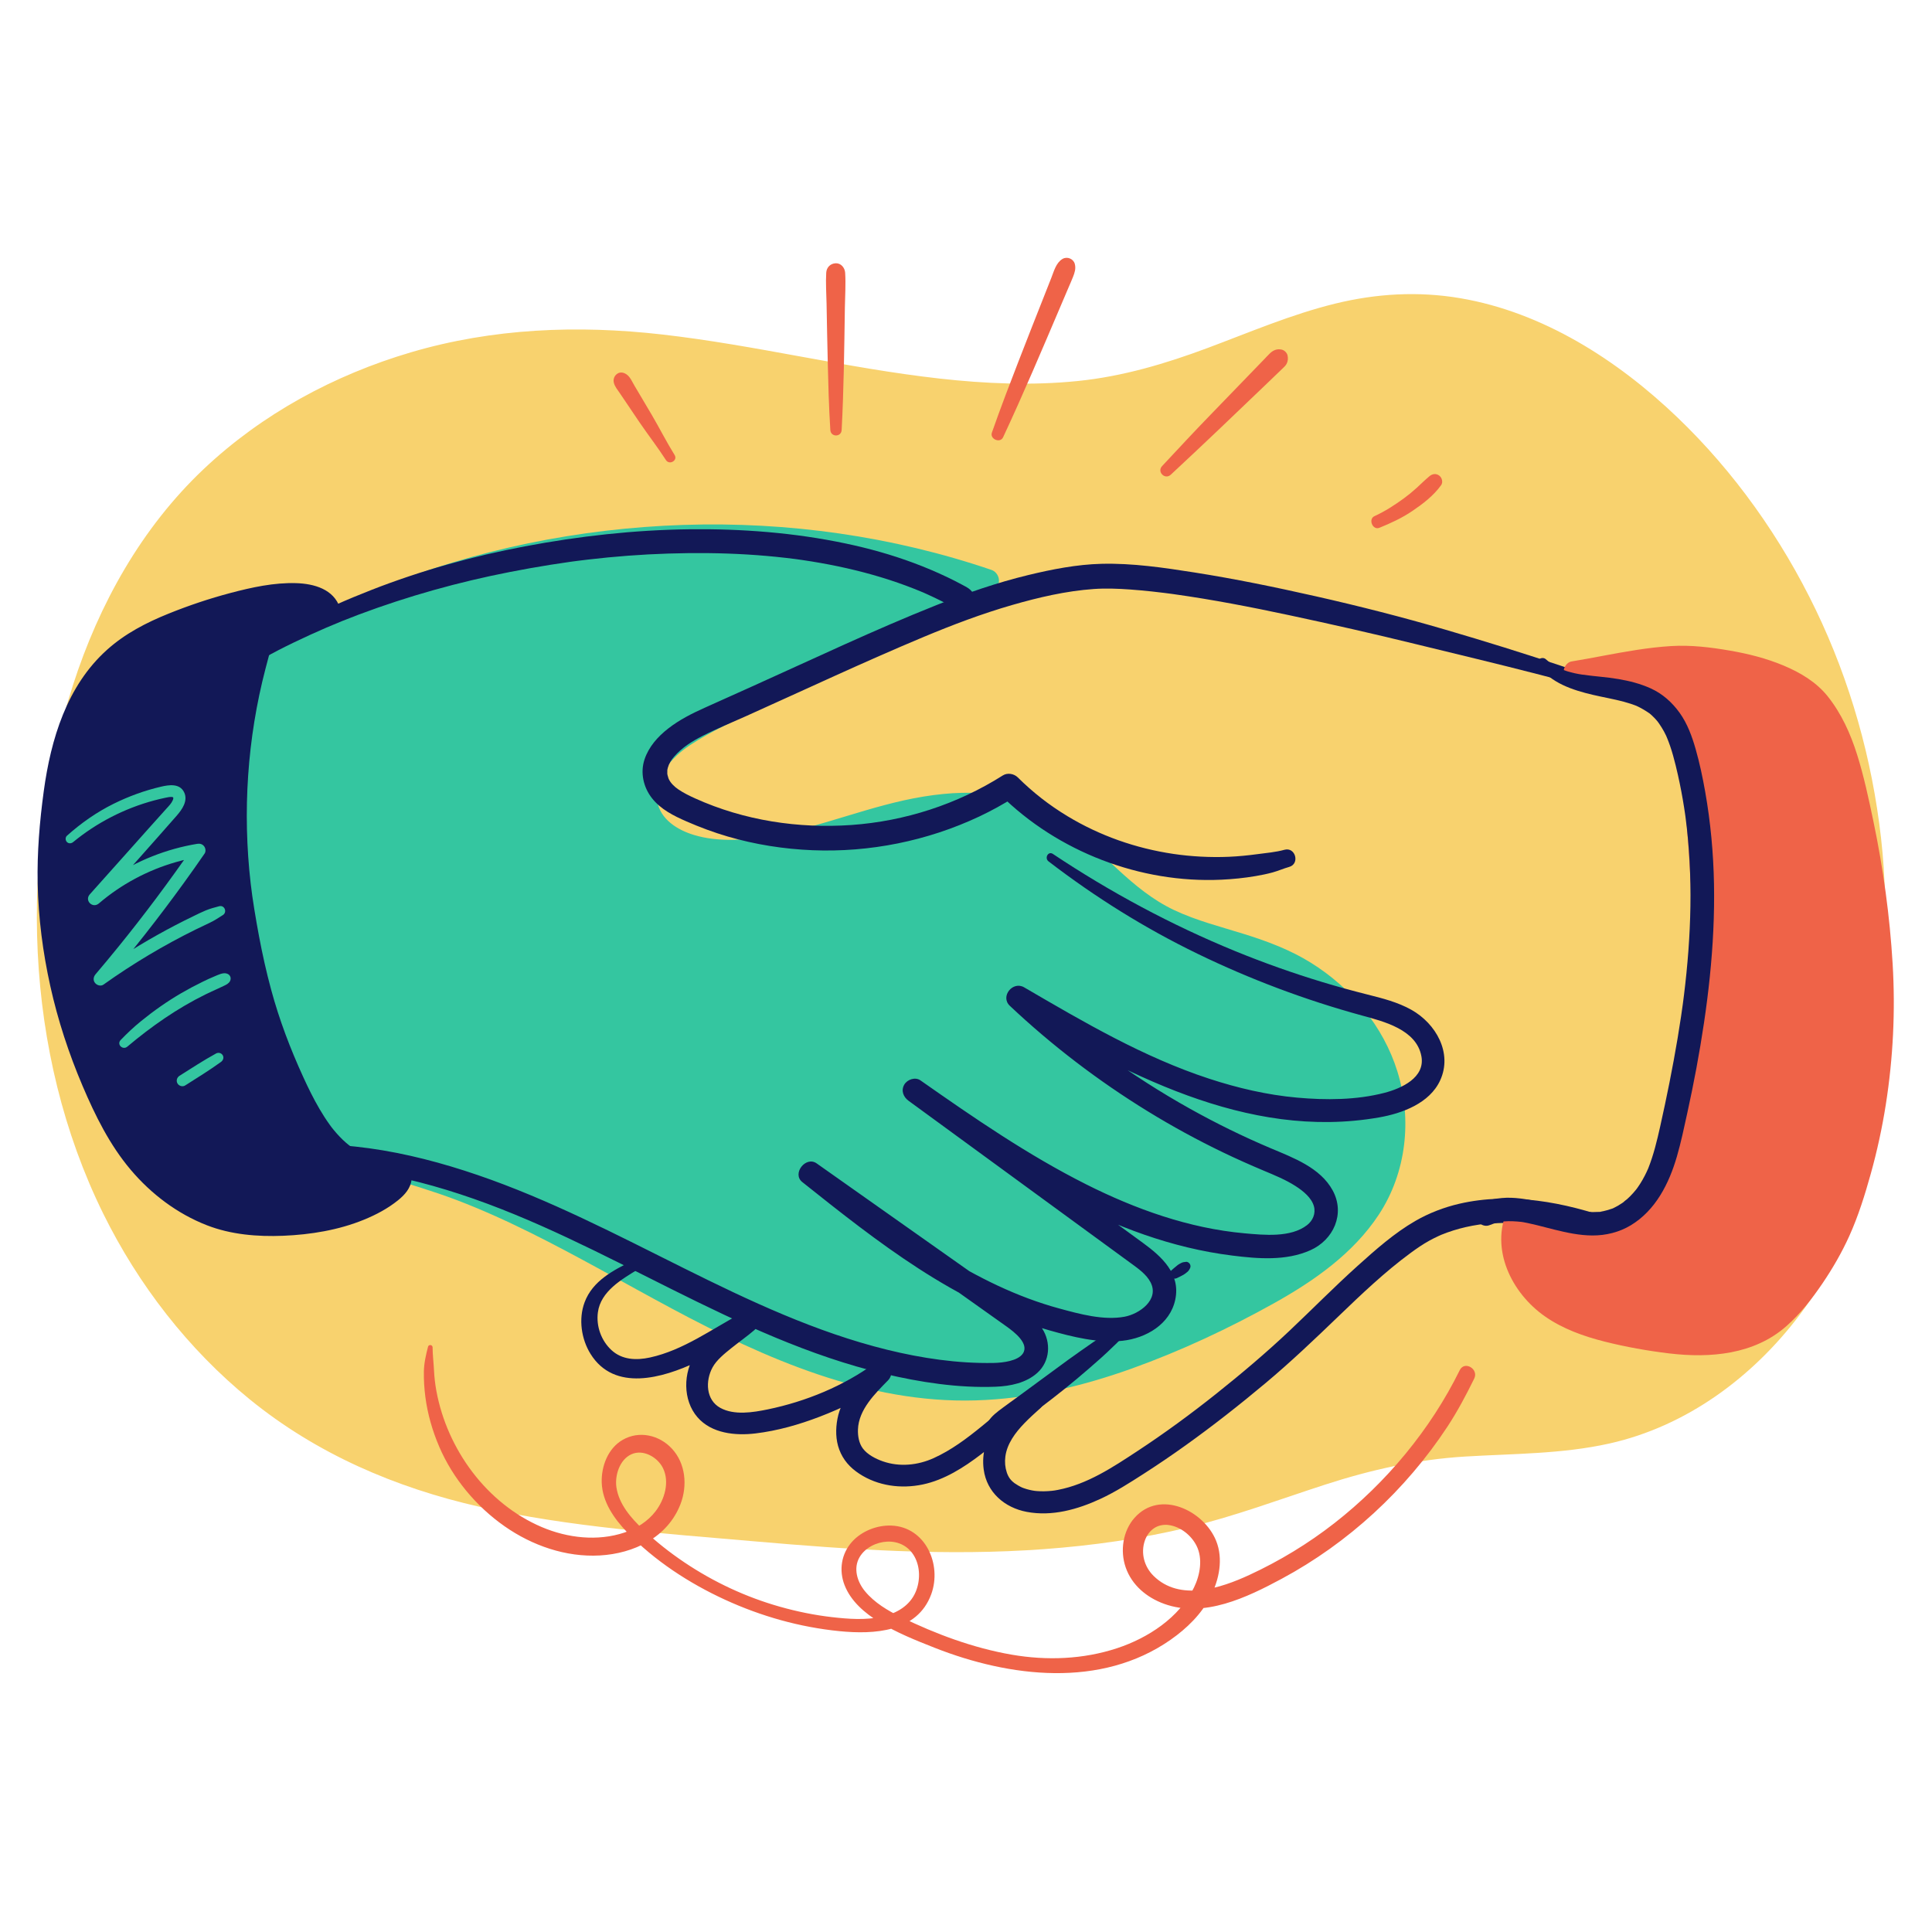 <?xml version="1.0" encoding="UTF-8"?> <svg xmlns="http://www.w3.org/2000/svg" width="405" height="405" viewBox="0 0 405 405" fill="none"><path d="M390.156 224.628C400.999 178.102 386.633 126.482 353.313 92.248C337.164 75.656 315.272 62.635 292.169 64.154C273.529 65.38 256.803 75.752 238.657 80.188C199.772 89.697 159.64 71.301 119.61 71.51C88.436 71.674 56.699 84.246 36.859 108.293C23.38 124.628 15.938 145.28 12.539 166.184C8.271 192.417 10.144 219.912 20.014 244.589C29.885 269.266 48.05 290.924 71.69 303.072C94.397 314.74 120.552 317.219 145.98 319.494C182.256 322.74 219.502 325.903 254.533 315.941C268.552 311.954 282.046 305.899 296.45 303.677C310.353 301.532 324.756 303.021 338.39 299.555C358.754 294.377 375.295 278.237 383.962 259.097C392.629 239.956 394.066 218.143 391.314 197.312" fill="#F8D26E"></path><path d="M391.145 224.901C394.964 208.71 396.187 192.229 394.318 175.683C392.446 159.107 387.882 142.881 380.642 127.846C373.425 112.856 363.607 98.957 351.573 87.443C339.043 75.454 323.463 65.468 306.131 62.515C297.332 61.015 288.553 61.524 279.897 63.645C270.693 65.9 261.958 69.658 253.104 72.962C244.294 76.251 235.336 78.911 225.948 79.869C216.293 80.854 206.546 80.434 196.917 79.353C177.419 77.163 158.323 72.342 138.825 70.12C121.111 68.1 103.301 68.797 86.126 73.859C70.061 78.596 54.916 86.784 42.71 98.317C29.664 110.643 20.763 126.628 15.299 143.613C3.82 179.285 4.956 220.59 21.655 254.439C28.997 269.321 39.453 282.836 52.337 293.33C66.395 304.78 82.961 311.889 100.571 315.874C119.427 320.141 138.889 321.423 158.103 323.102C178.284 324.866 198.637 326.23 218.881 324.739C229.027 323.992 239.154 322.57 249.053 320.195C258.819 317.853 268.209 314.321 277.748 311.228C287.384 308.104 297.001 305.948 307.129 305.332C317.231 304.718 327.449 304.819 337.377 302.599C353.552 298.98 367.394 288.704 377.274 275.62C388.25 261.082 393.6 243.141 394.843 225.123C395.484 215.817 394.956 206.55 393.756 197.313C393.584 195.995 392.755 194.885 391.313 194.87C390.124 194.858 388.7 196.005 388.87 197.313C393.253 231.06 385.347 269.983 354.773 289.438C347.828 293.858 340.201 296.746 332.079 298.085C322.422 299.675 312.568 299.336 302.842 300.193C283.108 301.93 265.335 310.861 246.218 315.263C227.117 319.66 207.366 320.428 187.837 319.81C168.49 319.198 149.103 317.514 129.862 315.435C111.501 313.45 92.794 310.343 75.968 302.38C61.343 295.461 48.691 284.941 38.734 272.226C16.267 243.538 9.396 205.463 14.515 169.917C17.035 152.416 22.236 135.072 31.607 119.972C40.427 105.759 53.02 94.461 67.803 86.707C82.194 79.159 98.361 74.97 114.574 74.186C133.365 73.276 151.96 76.946 170.358 80.257C188.851 83.586 207.784 86.837 226.619 84.777C235.787 83.774 244.541 81.386 253.176 78.201C261.646 75.077 269.962 71.476 278.676 69.06C287.21 66.694 296.061 65.746 304.85 67.165C313.104 68.497 320.989 71.493 328.274 75.557C342.943 83.742 355.254 95.927 364.971 109.535C383.744 135.829 393.515 168.569 392.067 200.85C391.71 208.81 390.923 216.57 389.166 224.356C388.877 225.641 390.84 226.19 391.145 224.901V224.901Z" fill="#F8D26E"></path><path d="M47.424 141.637C93.922 111.151 154.67 103.518 207.264 121.552L149.886 150.757C146.083 152.693 142.196 154.691 139.292 157.817C136.387 160.943 134.618 165.48 135.901 169.549C137.653 175.109 144.147 177.65 149.959 178.098C161.348 178.976 172.418 174.772 183.397 171.619C194.375 168.466 206.572 166.415 216.898 171.3C226.445 175.817 232.602 185.447 241.638 190.915C249.772 195.836 259.609 197.024 268.284 200.913C277.057 204.845 284.61 211.702 288.767 220.371C292.924 229.039 293.493 239.498 289.69 248.328C284.509 260.354 272.473 267.783 260.831 273.775C241.748 283.597 221.011 291.822 199.561 291.116C179.958 290.47 161.38 282.417 144.043 273.245C126.705 264.074 109.89 253.585 91.286 247.371C80.492 243.766 68.799 241.434 60.087 234.112C50.844 226.343 46.554 214.262 43.453 202.592C38.518 184.021 35.861 163.128 45.491 146.499" fill="#34C6A0"></path><path d="M47.84 142.348C66.218 131.144 86.499 122.87 107.528 118.251C128.48 113.649 150.25 112.681 171.527 115.417C183.475 116.953 195.296 119.735 206.691 123.635L206.175 119.687L173.531 136.274L157.319 144.513C152.353 147.036 147.106 149.312 142.446 152.385C138.245 155.155 134.458 159.112 133.528 164.239C132.643 169.116 134.547 173.594 138.505 176.51C142.044 179.119 146.564 180.137 150.883 180.37C156.597 180.677 162.337 179.751 167.873 178.397C178.48 175.803 188.758 171.414 199.758 170.706C204.843 170.379 210.011 170.831 214.764 172.774C219.051 174.527 222.687 177.518 226.061 180.624C229.59 183.873 232.945 187.308 236.754 190.24C240.81 193.361 245.342 195.51 250.167 197.171C255.072 198.861 260.13 200.09 264.974 201.96C269.292 203.627 273.399 205.977 276.936 208.972C284.33 215.233 289.351 224.083 289.822 233.872C290.06 238.819 289.212 243.826 287.058 248.307C285.091 252.398 282.273 255.933 278.964 259.019C271.892 265.614 263.015 270.087 254.399 274.298C244.512 279.13 234.266 283.331 223.561 285.975C213.048 288.572 202.127 289.505 191.371 287.983C180.556 286.453 170.088 282.891 160.145 278.445C139.786 269.341 121.218 256.682 100.552 248.211C95.651 246.203 90.646 244.539 85.582 242.997C80.905 241.572 76.167 240.199 71.683 238.228C67.277 236.291 63.118 233.819 59.693 230.406C56.321 227.047 53.752 223.015 51.684 218.746C49.605 214.454 48.084 209.91 46.766 205.335C45.372 200.499 44.167 195.6 43.23 190.654C41.386 180.918 40.643 170.776 42.614 161C43.548 156.365 45.07 151.747 47.427 147.632C48.863 145.125 44.992 142.865 43.558 145.37C38.369 154.428 36.362 164.456 36.578 174.843C36.795 185.29 38.939 195.669 41.75 205.7C44.409 215.185 48.007 224.738 54.62 232.217C61.518 240.018 71.273 243.737 80.974 246.737C85.913 248.264 90.866 249.719 95.703 251.555C100.953 253.548 106.068 255.875 111.099 258.364C121.179 263.353 130.912 269.001 140.825 274.306C160.441 284.803 181.75 294.22 204.465 293.562C215.676 293.236 226.729 290.664 237.254 286.883C247.535 283.189 257.558 278.499 267.095 273.176C275.478 268.498 283.675 262.764 289.029 254.629C294.826 245.82 296.045 234.629 292.934 224.614C289.969 215.065 283.222 207.062 274.791 201.812C270.509 199.145 265.793 197.363 260.998 195.859C255.994 194.291 250.836 193.011 246.081 190.757C237.191 186.543 231.301 178.46 223.518 172.715C219.436 169.701 214.764 167.605 209.751 166.751C204.394 165.839 198.998 166.112 193.653 166.974C182.463 168.779 171.992 173.496 160.814 175.349C155.851 176.172 150.454 176.508 145.572 175.062C142.068 174.025 138.351 171.767 137.754 167.842C137.018 162.994 140.778 158.794 144.498 156.303C149.122 153.206 154.37 150.94 159.318 148.418L192.375 131.565L208.356 123.417C210.119 122.519 209.485 120.03 207.84 119.469C187.128 112.41 165.136 109.325 143.278 110.037C121.507 110.745 99.6 115.153 79.411 123.38C67.959 128.047 57.143 133.832 47.009 140.926C46.154 141.524 46.921 142.908 47.84 142.348Z" fill="#34C6A0"></path><path d="M49.352 141.697C53.195 138.995 57.321 136.736 61.551 134.703C66.168 132.485 70.515 130.592 75.251 128.817C85.519 124.967 96.117 122.006 106.879 119.906C109.671 119.36 112.471 118.862 115.28 118.411C116.652 118.192 118.026 117.986 119.402 117.794L119.946 117.718C120.066 117.702 120.552 117.637 120.068 117.701C120.393 117.658 120.719 117.616 121.046 117.573C121.771 117.48 122.496 117.391 123.221 117.306C128.816 116.648 134.439 116.219 140.07 116.042C145.612 115.868 151.16 115.904 156.696 116.242C159.384 116.407 162.069 116.639 164.745 116.948C165.354 117.019 165.962 117.093 166.57 117.171L166.973 117.224C167.657 117.313 166.43 117.146 167.112 117.243C167.446 117.29 167.78 117.336 168.113 117.385C169.405 117.573 170.693 117.781 171.977 118.008C176.894 118.878 181.764 120.041 186.513 121.585C188.787 122.325 191.03 123.157 193.237 124.077C192.588 123.807 193.479 124.183 193.629 124.249C193.849 124.345 194.067 124.441 194.286 124.539C194.855 124.794 195.422 125.056 195.985 125.326C197.017 125.818 198.037 126.337 199.043 126.88C199.638 127.201 200.222 127.587 200.863 127.807C201.379 127.985 201.974 128.006 202.515 128.092C203.291 128.216 204.03 128.074 204.53 127.406C204.947 126.847 205.141 125.888 204.68 125.277C204.286 124.755 203.919 124.15 203.453 123.691C202.938 123.183 202.222 122.862 201.591 122.522C200.584 121.98 199.563 121.462 198.531 120.97C196.242 119.881 193.905 118.894 191.529 118.01C186.9 116.283 182.126 114.955 177.294 113.935C166.534 111.663 155.475 110.82 144.491 110.951C132.94 111.089 121.374 112.389 110.028 114.53C99.091 116.593 88.201 119.618 77.834 123.678C72.901 125.609 68.015 127.73 63.315 130.179C59.007 132.424 54.887 135.037 50.889 137.789C49.98 138.414 49.065 139.027 48.167 139.669C46.952 140.539 48.109 142.571 49.353 141.697L49.352 141.697Z" fill="#121857"></path><path d="M345.781 146.061C339.806 143.827 333.751 141.76 327.706 139.726C319.52 136.973 311.271 134.419 302.982 131.993C293.996 129.363 284.882 127.042 275.749 124.983C267.327 123.084 258.861 121.337 250.33 119.998C243.932 118.993 237.385 118.028 230.889 118.191C225.741 118.32 220.545 119.339 215.554 120.545C208.99 122.13 202.595 124.345 196.327 126.839C183.267 132.036 170.538 138.106 157.722 143.869L147.789 148.336C145.05 149.568 142.449 150.867 140.069 152.722C137.897 154.414 135.997 156.536 135.113 159.189C134.184 161.973 134.873 165.018 136.65 167.297C138.489 169.657 141.226 171.022 143.912 172.192C146.722 173.417 149.59 174.49 152.533 175.351C158.303 177.04 164.314 177.985 170.319 178.229C182.302 178.718 194.365 176.288 205.218 171.192C207.839 169.958 210.378 168.56 212.821 167.005L209.696 166.601C221.761 178.562 239.053 185.196 256.022 184.41C258.434 184.298 260.856 184.054 263.237 183.646C264.424 183.442 265.621 183.201 266.783 182.883C267.955 182.562 269.078 182.056 270.241 181.732C272.547 181.09 271.568 177.494 269.251 178.14C267.449 178.642 265.427 178.805 263.569 179.056C261.59 179.323 259.598 179.519 257.601 179.606C253.735 179.775 249.668 179.551 245.962 179.002C238.083 177.834 230.563 175.193 223.77 171.092C219.935 168.777 216.528 166.113 213.344 162.955C212.557 162.174 211.181 161.94 210.219 162.551C200.708 168.591 189.669 172.151 178.505 172.939C167.351 173.726 155.992 172.001 145.761 167.384C144.512 166.82 143.273 166.217 142.142 165.44C141.319 164.874 140.504 164.077 140.134 163.175C140.096 163.083 139.996 162.722 139.947 162.529C139.912 162.397 139.885 162.263 139.864 162.128C139.872 162.191 139.891 162.456 139.883 162.158C139.874 161.9 139.877 161.641 139.891 161.382C139.911 161.073 139.891 161.382 139.881 161.435C139.912 161.267 139.95 161.101 139.995 160.935C140.228 160.072 140.723 159.279 141.325 158.595C142.991 156.702 144.982 155.438 147.255 154.275C150.23 152.752 153.357 151.487 156.405 150.117C168.787 144.553 181.095 138.759 193.62 133.521C199.681 130.987 205.838 128.654 212.154 126.832C217.712 125.229 223.485 123.881 229.27 123.474C231.802 123.295 234.353 123.396 236.882 123.574C238.42 123.682 239.956 123.825 241.489 123.991C242.335 124.083 243.179 124.181 244.023 124.287C244.426 124.337 244.829 124.391 245.232 124.442C245.748 124.508 244.844 124.388 245.363 124.459L246.089 124.559C254.179 125.689 262.21 127.246 270.197 128.95C279.132 130.855 288.045 132.879 296.917 135.054C305.318 137.114 313.733 139.103 322.108 141.267C328.706 142.973 335.331 144.676 341.789 146.864C342.939 147.253 344.086 147.653 345.229 148.065C346.493 148.522 347.021 146.525 345.781 146.061L345.781 146.061Z" fill="#121857"></path><path d="M219.803 180.569C229.559 188.06 239.948 194.554 251.018 199.926C262.073 205.288 273.599 209.618 285.449 212.863C290.073 214.13 296.922 215.807 297.964 221.418C298.797 225.905 293.773 228.163 290.245 229.081C284.346 230.617 277.925 230.636 271.891 230.092C265.635 229.529 259.462 228.086 253.5 226.135C239.726 221.628 227.141 214.237 214.684 206.971C212.296 205.578 209.618 208.895 211.691 210.849C220.522 219.173 230.242 226.593 240.581 232.946C245.697 236.09 250.97 238.97 256.381 241.574C259.181 242.922 262.018 244.186 264.882 245.39C267.181 246.357 269.48 247.283 271.588 248.635C273.187 249.66 274.943 251.094 275.43 252.857C275.855 254.395 275.189 255.895 273.992 256.82C270.563 259.469 265.012 258.906 260.862 258.533C249.232 257.487 238.019 253.468 227.645 248.248C215.426 242.1 204.128 234.309 192.949 226.474C191.854 225.707 190.199 226.276 189.564 227.362C188.831 228.615 189.369 229.956 190.451 230.747L217.126 250.239L230.463 259.985C232.686 261.609 234.91 263.232 237.131 264.858C238.617 265.945 240.308 267.124 241.181 268.796C243.089 272.45 238.843 275.45 235.725 276.023C231.315 276.835 226.307 275.45 222.068 274.299C213.165 271.882 204.87 267.742 197.07 262.872C188.164 257.31 179.9 250.807 171.7 244.269L168.683 248.18C182.775 258.133 196.919 268.016 210.961 278.039C212.578 279.193 215.849 281.669 214.406 283.762C213.361 285.276 210.301 285.678 208.243 285.713C200.752 285.844 193.245 284.732 185.986 282.948C171.061 279.279 157.077 272.681 143.377 265.86C129.214 258.807 115.169 251.466 100.16 246.329C85.352 241.259 69.557 238.234 53.951 240.823C52.009 241.146 50.106 241.594 48.189 242.035C45.498 242.654 46.637 246.794 49.33 246.175C57.024 244.405 65.298 244.398 73.121 245.161C81.052 245.934 88.867 247.847 96.427 250.327C111.896 255.4 126.286 263.011 140.808 270.255C155.077 277.373 169.706 284.262 185.291 287.963C192.875 289.764 200.902 290.998 208.719 290.696C211.794 290.577 215.146 289.893 217.487 287.757C220.125 285.35 220.359 281.407 218.458 278.477C216.301 275.153 212.537 273.064 209.375 270.832L198.496 263.152L176.739 247.793L171.197 243.881C168.912 242.268 165.963 246.025 168.179 247.791C183.884 260.308 200.289 273.292 219.939 278.865C224.786 280.239 230.232 281.61 235.297 281.062C240.222 280.528 245.302 277.612 246.378 272.393C247.486 267.019 243.559 263.447 239.635 260.576C234.854 257.08 230.069 253.589 225.286 250.095L192.949 226.475L190.452 230.748C210.977 245.127 232.836 260.025 258.316 263.201C263.722 263.875 269.559 264.36 274.671 262.091C279.545 259.929 282.019 254.456 279.382 249.573C276.792 244.779 271.098 242.696 266.386 240.707C260.59 238.261 254.932 235.477 249.439 232.411C237.033 225.487 225.556 217.063 215.184 207.358L212.191 211.236C235.396 224.725 261.22 239.118 289.09 234.242C293.942 233.394 299.702 231.276 301.903 226.464C304.529 220.726 301.005 214.575 295.881 211.692C293.022 210.083 289.813 209.273 286.657 208.48C283.501 207.687 280.376 206.83 277.268 205.889C271.055 204.009 264.933 201.836 258.924 199.378C245.585 193.92 232.703 186.999 220.715 179.008C219.723 178.347 218.906 179.882 219.802 180.57L219.803 180.569Z" fill="#121857"></path><path d="M132.723 264.239C128.612 266.233 124.219 268.479 122.537 273.025C121.252 276.499 121.849 280.687 123.786 283.805C128.793 291.867 138.983 288.849 145.959 285.56C149.997 283.656 153.75 281.234 157.698 279.161L154.987 275.647C151.889 278.286 148.093 280.364 145.782 283.83C143.19 287.719 143.093 293.497 146.212 297.095C149.172 300.509 154.169 300.992 158.382 300.484C162.981 299.93 167.486 298.645 171.804 296.99C176.701 295.112 181.491 292.788 185.73 289.677L182.963 286.09C179.841 289.285 176.408 292.878 175.549 297.436C175.15 299.553 175.166 301.821 175.927 303.859C176.749 306.06 178.17 307.64 180.118 308.923C184.041 311.507 188.884 312.141 193.43 311.186C197.948 310.237 202.016 307.64 205.639 304.879C209.658 301.815 213.363 298.336 217.603 295.568L214.826 291.968C210.159 296.152 205.303 301.233 206.208 308.032C206.849 312.846 210.595 316.049 215.216 316.926C220.514 317.933 225.855 316.437 230.652 314.218C233.846 312.741 236.825 310.825 239.781 308.927C242.743 307.022 245.657 305.044 248.52 302.993C254.309 298.852 259.912 294.448 265.367 289.875C270.643 285.452 275.606 280.72 280.565 275.95C285.409 271.29 290.305 266.616 295.732 262.63C296.99 261.706 298.269 260.826 299.637 260.072C300.27 259.724 300.915 259.399 301.571 259.098C301.726 259.027 301.882 258.959 302.037 258.889C302.617 258.627 301.726 259.004 302.158 258.836C302.553 258.683 302.947 258.524 303.346 258.379C305.071 257.755 306.85 257.282 308.652 256.944C309.135 256.853 309.62 256.775 310.107 256.701C310.405 256.656 310.05 256.706 310.009 256.712C310.165 256.691 310.322 256.671 310.479 256.653C310.758 256.62 311.038 256.59 311.318 256.563C312.459 256.452 313.605 256.39 314.752 256.372C320.567 256.281 326.064 257.29 331.67 258.938C333.412 259.453 335.139 260.022 336.847 260.643C338.157 261.115 339.67 260.11 340.018 258.842C340.411 257.413 339.534 256.142 338.218 255.67C327.99 252.008 316.681 249.851 305.918 252.337C302.706 253.079 299.557 254.293 296.699 255.94C292.299 258.476 288.367 261.968 284.608 265.348C279.704 269.758 275.079 274.463 270.286 278.99C265.392 283.611 260.241 287.959 254.977 292.153C249.628 296.415 244.103 300.461 238.388 304.218C233.249 307.595 227.943 311.123 221.808 312.313C221.178 312.435 220.952 312.472 220.466 312.521C219.939 312.574 219.411 312.605 218.882 312.614C218.389 312.622 217.896 312.608 217.404 312.572C217.188 312.556 216.973 312.535 216.758 312.509C217.211 312.563 216.509 312.463 216.351 312.432C215.965 312.357 215.583 312.264 215.206 312.155C214.996 312.093 214.788 312.025 214.582 311.952C214.401 311.888 213.95 311.691 214.38 311.887C213.711 311.582 213.101 311.218 212.497 310.802C212.963 311.123 212.424 310.731 212.265 310.58C212.095 310.42 211.899 310.224 211.771 310.058C211.457 309.648 211.208 309.153 211.055 308.683C210.696 307.591 210.601 306.491 210.749 305.344C211.098 302.63 212.86 300.297 214.72 298.368C215.785 297.263 216.926 296.234 218.067 295.21C219.991 293.483 217.475 290.181 215.289 291.61C208.582 295.996 203.127 302.296 195.75 305.649C192.4 307.171 188.566 307.557 185.066 306.336C183.575 305.815 181.811 304.918 180.857 303.613C180.059 302.52 179.805 301.04 179.851 299.666C179.989 295.494 183.425 292.148 186.192 289.321C186.982 288.513 187.077 287.209 186.371 286.322C185.723 285.509 184.356 285.052 183.425 285.734C176.864 290.543 168.923 293.792 160.98 295.439C157.842 296.089 153.905 296.725 150.996 295.128C147.958 293.46 147.832 289.467 149.37 286.644C150.213 285.095 151.844 283.784 153.301 282.612C154.901 281.325 156.592 280.151 158.15 278.813C160.145 277.1 157.601 274.153 155.439 275.299C149.215 278.6 143.243 283.046 136.247 284.57C133.402 285.189 130.424 285.079 128.199 283.037C126.045 281.061 124.949 278.024 125.331 275.116C125.915 270.685 130.332 268.18 133.785 266.059C134.953 265.342 133.932 263.654 132.723 264.241V264.239ZM129.192 263.548C130.547 263.548 130.549 261.442 129.192 261.442C127.835 261.442 127.835 263.548 129.192 263.548Z" fill="#121857"></path><path d="M234.951 278.184C233.788 278.209 232.836 278.934 231.895 279.545C230.996 280.129 230.093 280.704 229.216 281.322C227.432 282.578 225.624 283.802 223.865 285.094C220.334 287.687 216.807 290.287 213.271 292.875C212.267 293.609 211.249 294.325 210.253 295.07C209.075 295.95 207.825 296.829 207.079 298.13C206.888 298.467 206.8 298.854 206.827 299.24C206.854 299.627 206.995 299.997 207.232 300.304C207.729 300.947 208.503 301.172 209.289 301.005C210.502 300.748 211.521 300.028 212.517 299.33C213.403 298.711 214.253 298.035 215.114 297.383C216.971 295.977 218.82 294.559 220.663 293.135C224.125 290.458 227.469 287.637 230.734 284.726C231.657 283.901 232.56 283.054 233.443 282.186C234.311 281.333 235.443 280.442 235.731 279.21C235.848 278.71 235.495 278.173 234.951 278.184ZM246.75 267.908C247.199 267.698 247.642 267.474 248.077 267.235C248.367 267.073 248.617 266.86 248.873 266.65C249.033 266.518 249.156 266.394 249.268 266.208C249.325 266.113 249.379 266.015 249.434 265.918C249.516 265.775 249.56 265.613 249.56 265.448C249.56 265.283 249.516 265.121 249.434 264.978C249.284 264.723 248.943 264.476 248.63 264.517L248.32 264.557C248.04 264.594 247.91 264.606 247.658 264.732C247.611 264.757 247.564 264.782 247.518 264.807L247.19 264.982C246.998 265.084 246.835 265.229 246.665 265.363C246.277 265.673 245.898 265.995 245.531 266.329C245.353 266.488 245.225 266.803 245.236 267.04C245.247 267.267 245.313 267.469 245.452 267.65C245.581 267.816 245.764 267.962 245.975 268.01C246.251 268.073 246.494 268.03 246.75 267.908ZM57.443 128.99C50.272 148.498 47.979 169.408 51.064 189.974C52.747 201.191 55.327 212.428 59.904 222.846C63.414 230.834 69.309 245.114 79.864 244.406C81.634 244.287 83.912 244.848 84.147 246.606C84.296 247.713 83.5 248.713 82.675 249.466C74.765 256.683 56.68 258.386 46.755 255.617C37.118 252.929 28.818 245.149 24.094 236.515C14.433 218.858 8.997 197.257 10.322 177.141C11.587 157.941 14.872 140.623 32.264 132.392C40.702 128.398 66.427 119.506 69.124 128.047C65.116 129.079 60.824 131.266 58.102 133.371" fill="#121857"></path><path d="M56.358 128.356C50.448 142.259 47.701 157.524 47.692 172.608C47.688 180.208 48.457 187.768 49.743 195.254C51.01 202.624 52.758 209.939 55.263 216.991C56.35 220.052 57.621 223.036 58.93 226.007C59.887 228.181 60.877 230.341 61.982 232.444C64.338 236.924 67.293 241.454 71.594 244.285C73.697 245.67 76.151 246.493 78.672 246.586C79.284 246.609 79.893 246.537 80.505 246.551C80.663 246.555 81.476 246.695 80.919 246.569C81.08 246.605 81.242 246.631 81.402 246.673C81.543 246.71 82.144 246.988 81.638 246.723C81.773 246.794 81.904 246.87 82.039 246.942C82.476 247.175 81.703 246.645 82.059 246.971C82.157 247.061 82.27 247.274 81.992 246.868C82.249 247.244 81.921 246.421 82.017 246.879L82.054 247.025C82.023 246.737 82.011 246.726 82.019 246.993L82.042 246.799C81.966 247.034 81.974 247.044 82.066 246.83C81.991 247.011 81.877 247.179 81.769 247.341C81.983 247.019 81.654 247.471 81.594 247.536C81.166 247.995 80.677 248.392 80.19 248.786C80.668 248.4 80.042 248.891 79.921 248.978C79.638 249.179 79.35 249.374 79.058 249.561C78.027 250.221 76.941 250.787 75.824 251.285C75.7 251.339 75.577 251.394 75.453 251.447C75.957 251.226 75.447 251.449 75.359 251.484C75.053 251.608 74.745 251.728 74.436 251.843C73.804 252.079 73.165 252.297 72.521 252.497C71.192 252.91 69.844 253.261 68.483 253.548C67.497 253.757 66.505 253.938 65.509 254.089C65.391 254.107 65.273 254.124 65.155 254.141C65.037 254.158 64.919 254.175 64.801 254.192C65.087 254.154 65.104 254.152 64.851 254.185C63.436 254.361 62.018 254.496 60.595 254.572C57.932 254.713 55.259 254.668 52.605 254.413C52.34 254.387 52.076 254.359 51.812 254.329C51.656 254.311 51.5 254.291 51.343 254.272C50.799 254.207 51.862 254.35 51.324 254.269C50.728 254.183 50.135 254.083 49.544 253.971C47.97 253.664 46.425 253.227 44.924 252.663C44.74 252.594 44.556 252.523 44.373 252.45C44.318 252.428 43.714 252.178 44.18 252.376C43.453 252.066 42.737 251.729 42.035 251.366C40.62 250.633 39.256 249.806 37.952 248.891C37.514 248.585 37.083 248.27 36.659 247.945C37.043 248.238 36.518 247.832 36.48 247.802C35.852 247.301 35.238 246.782 34.641 246.244C33.445 245.169 32.312 244.026 31.246 242.823C30.627 242.124 30.03 241.406 29.457 240.669C29.756 241.054 29.355 240.531 29.325 240.491C29.067 240.147 28.815 239.799 28.567 239.447C27.683 238.194 26.868 236.893 26.125 235.552C24.47 232.563 22.975 229.482 21.61 226.351C21.482 226.056 21.355 225.761 21.228 225.465C21.086 225.125 20.944 224.785 20.805 224.443C19.795 221.973 18.87 219.469 18.031 216.935C15.83 210.29 14.218 203.448 13.263 196.512C13.328 196.981 13.23 196.255 13.226 196.228C13.198 196.007 13.17 195.787 13.143 195.566C13.089 195.125 13.038 194.684 12.989 194.242C12.893 193.36 12.807 192.478 12.732 191.594C12.59 189.908 12.49 188.219 12.431 186.527C12.316 183.144 12.39 179.763 12.623 176.386C12.826 173.455 13.081 170.526 13.445 167.61L13.502 167.16C13.515 167.062 13.597 166.452 13.517 167.039C13.565 166.682 13.616 166.325 13.668 165.968C13.771 165.26 13.883 164.554 14.002 163.848C14.237 162.464 14.505 161.085 14.815 159.715C15.401 157.129 16.135 154.573 17.084 152.096C17.183 151.839 17.283 151.583 17.387 151.328C17.448 151.176 17.505 151.02 17.574 150.871C17.32 151.415 17.56 150.907 17.605 150.806C17.865 150.207 18.14 149.615 18.43 149.029C19.002 147.867 19.636 146.737 20.329 145.643C20.646 145.144 20.976 144.653 21.319 144.171C21.506 143.907 21.7 143.649 21.892 143.389C22.21 142.96 21.666 143.659 21.885 143.397C22.006 143.253 22.12 143.101 22.239 142.955C23.451 141.464 24.796 140.088 26.257 138.842C26.514 138.623 26.775 138.408 27.039 138.197C27.115 138.137 27.574 137.787 27.12 138.13C27.257 138.026 27.394 137.923 27.531 137.821C28.669 136.982 29.858 136.215 31.091 135.524C32.087 134.968 33.106 134.454 34.146 133.985C34.517 133.817 34.889 133.652 35.263 133.491C35.429 133.419 35.604 133.357 35.766 133.276C35.036 133.641 35.883 133.229 36.075 133.15C37.996 132.363 39.938 131.631 41.901 130.955C46.348 129.415 50.9 128.087 55.539 127.267C56.056 127.175 56.574 127.091 57.094 127.016C57.233 126.995 57.373 126.982 57.511 126.956C56.841 127.081 57.319 126.983 57.468 126.964C57.784 126.925 58.1 126.889 58.416 126.858C59.395 126.76 60.378 126.698 61.361 126.696C61.832 126.694 62.302 126.709 62.772 126.739C62.958 126.75 63.145 126.766 63.331 126.784C63.44 126.795 63.548 126.81 63.657 126.82C64.051 126.857 63.02 126.713 63.591 126.813C64.339 126.945 65.023 127.179 65.746 127.391C64.991 127.169 65.554 127.31 65.772 127.425C65.921 127.503 66.067 127.588 66.21 127.679C66.255 127.709 66.3 127.743 66.347 127.771C66.587 127.915 66.435 128.011 66.158 127.616C66.24 127.734 66.413 127.831 66.517 127.934C66.614 128.029 66.722 128.219 66.835 128.285C66.827 128.28 66.501 127.782 66.629 128.022C66.666 128.09 66.72 128.153 66.761 128.218C66.846 128.353 66.907 128.502 66.991 128.637C67.176 128.937 66.806 128.06 66.893 128.404C66.913 128.482 66.95 128.561 66.975 128.639L68.531 125.899C66.322 126.479 64.184 127.375 62.149 128.407C61.24 128.868 60.344 129.359 59.501 129.932C59.105 130.202 58.715 130.481 58.333 130.769C58.042 130.987 57.755 131.209 57.471 131.435C57.372 131.513 57.274 131.592 57.177 131.672C57.336 131.584 57.324 131.603 57.141 131.729C56.326 132.353 55.893 133.367 56.458 134.333C56.927 135.135 58.241 135.645 59.062 135.016C60.56 133.868 62.409 133.011 64.109 132.205C65.134 131.719 65.608 131.518 66.729 131.116C67.711 130.765 68.707 130.458 69.715 130.196C70.841 129.901 71.642 128.592 71.271 127.455C69.983 123.499 65.828 122.359 62.079 122.243C57.467 122.099 52.774 123.126 48.34 124.297C43.918 125.464 39.564 126.928 35.323 128.641C30.641 130.532 26.233 132.811 22.443 136.209C14.017 143.763 10.655 154.974 9.174 165.843C8.302 172.246 7.761 178.746 7.895 185.21C8.046 192.436 8.98 199.66 10.545 206.713C12.134 213.876 14.425 220.855 17.296 227.604C19.955 233.858 23.001 240.023 27.416 245.239C31.708 250.308 37.161 254.429 43.364 256.846C48.412 258.814 53.987 259.271 59.362 259.052C65.108 258.818 71.001 257.859 76.342 255.663C78.888 254.617 81.275 253.348 83.427 251.62C84.836 250.488 86.121 249.062 86.283 247.182C86.442 245.349 85.305 243.692 83.665 242.945C82.178 242.267 80.71 242.274 79.113 242.27C78.82 242.269 78.527 242.256 78.235 242.232C78.186 242.228 77.832 242.16 77.804 242.187C77.873 242.118 78.272 242.265 77.954 242.203C77.35 242.086 76.759 241.953 76.176 241.752C76.043 241.707 75.912 241.658 75.78 241.608C75.298 241.422 75.788 241.589 75.78 241.612C75.781 241.608 75.081 241.277 75.019 241.244C74.514 240.978 74.026 240.68 73.558 240.354C73.439 240.271 73.324 240.184 73.206 240.101C72.79 239.808 73.583 240.41 73.186 240.089C72.956 239.905 72.73 239.717 72.507 239.525C72.056 239.129 71.622 238.714 71.207 238.28C70.782 237.835 70.374 237.374 69.983 236.899C69.817 236.698 69.656 236.494 69.494 236.29C69.85 236.741 69.516 236.315 69.453 236.232C69.327 236.062 69.202 235.892 69.079 235.721C68.331 234.679 67.641 233.597 66.992 232.49C65.722 230.323 64.613 228.066 63.571 225.783C60.852 219.828 58.576 213.888 56.823 207.404C55.825 203.713 54.995 199.978 54.29 196.22C53.938 194.345 53.611 192.465 53.306 190.582C52.991 188.63 52.765 187.062 52.552 185.223C50.816 170.176 51.843 154.76 55.663 140.146C56.61 136.521 57.544 132.904 58.652 129.324C59.063 127.996 56.922 127.03 56.358 128.357L56.358 128.356Z" fill="#121857"></path><path d="M338.371 142.477C343.727 142.966 348.264 146.972 350.777 151.727C353.29 156.482 354.11 161.928 354.74 167.269C356.305 180.541 356.938 193.907 356.634 207.267C356.338 220.261 355.08 233.528 349.709 245.363C347.077 251.163 342.976 256.916 336.852 258.668C330.525 260.478 323.91 257.565 317.975 254.722C315.124 261.039 318.43 268.791 323.856 273.101C329.283 277.412 336.315 279.04 343.126 280.321C352.272 282.041 362.401 283.183 370.297 278.257C376.741 274.238 384.139 262.381 386.779 255.26C397.796 225.535 396.534 195.815 389.166 164.983C387.644 158.617 385.726 152.121 381.571 147.064C376.236 140.573 365.01 138.474 356.649 137.643C348.288 136.812 338.282 139.427 329.99 140.783C335.414 142.052 342.438 142.067 347.861 143.335" fill="#EF6348"></path><path d="M338.124 143.375C341.995 144.007 345.339 146.486 347.604 149.626C350.303 153.368 351.602 157.687 352.355 162.199C353.198 167.254 353.578 172.412 353.946 177.519C354.33 182.865 354.575 188.221 354.679 193.58C354.878 203.628 354.773 214.072 353.382 223.887C352.695 228.729 351.672 233.533 350.14 238.181C348.756 242.382 347.123 246.34 344.541 250.026C344.395 250.234 344.244 250.438 344.095 250.644C344.064 250.687 343.842 250.981 344.049 250.711C343.983 250.797 343.916 250.882 343.848 250.966C343.511 251.387 343.161 251.796 342.797 252.194C342.125 252.924 341.401 253.607 340.633 254.236C340.293 254.513 340.511 254.33 340.587 254.274C340.503 254.337 340.418 254.399 340.333 254.461C340.134 254.604 339.932 254.743 339.728 254.878C339.289 255.165 338.837 255.43 338.371 255.672C338.153 255.785 337.932 255.89 337.71 255.995C337.695 256.002 337.376 256.14 337.591 256.05C337.829 255.95 337.421 256.114 337.369 256.134C336.842 256.333 336.303 256.5 335.756 256.635C333.761 257.124 331.383 257.039 329.38 256.623C326.995 256.129 324.529 255.223 322.464 254.312C321.341 253.816 320.231 253.29 319.124 252.759C318.114 252.274 316.541 252.381 316.013 253.575C312.338 261.881 316.841 271.022 323.844 275.938C327.579 278.562 332 280.137 336.397 281.243C340.839 282.359 345.395 283.175 349.942 283.716C358.542 284.737 367.734 283.951 374.486 277.988C377.412 275.405 379.869 272.237 382.052 269.017C384.189 265.866 386.109 262.54 387.677 259.067C389.564 254.886 390.941 250.452 392.17 246.04C393.499 241.269 394.55 236.425 395.319 231.533C396.854 221.773 397.34 211.905 396.749 202.043C396.149 192.019 394.78 182.058 392.729 172.229C391.748 167.528 390.744 162.788 389.303 158.203C387.923 153.813 386.031 149.605 383.152 145.988C380.748 142.967 377.366 140.971 373.849 139.502C370.278 138.009 366.507 137.056 362.701 136.397C358.609 135.689 354.466 135.179 350.308 135.433C345.482 135.729 340.706 136.603 335.96 137.488C333.779 137.895 331.598 138.309 329.407 138.664C328.502 138.811 327.753 139.9 327.793 140.784C327.835 141.726 328.44 142.679 329.407 142.904C335.328 144.281 341.499 143.56 347.424 144.924C348.29 145.123 349.208 144.657 349.45 143.773C349.679 142.942 349.17 141.948 348.3 141.748C346.875 141.42 345.454 141.124 344.008 140.9C342.403 140.651 340.771 140.528 339.172 140.249C338.592 140.148 337.884 140.003 337.255 139.892C336.857 139.822 336.46 139.75 336.062 139.676C335.905 139.647 335.747 139.614 335.589 139.588C335.011 139.522 334.837 139.497 335.069 139.515C335.153 139.523 335.128 139.518 334.994 139.501C333.512 139.274 332.038 138.995 330.576 138.664V142.904C339.304 141.444 347.788 138.958 356.65 139.728C357.5 139.802 358.35 139.89 359.197 139.988C359.621 140.037 360.044 140.09 360.468 140.145C360.853 140.194 360.331 140.123 360.719 140.18C360.986 140.218 361.254 140.256 361.521 140.297C363.365 140.576 365.201 140.921 367.013 141.364C370.645 142.25 373.743 143.322 376.828 145.375C377.146 145.587 377.459 145.808 377.765 146.037C377.549 145.876 377.978 146.208 378.045 146.263C378.214 146.402 378.381 146.545 378.544 146.691C379.174 147.251 379.758 147.861 380.292 148.513C381.56 150.066 382.636 151.919 383.523 153.757C385.353 157.55 386.453 161.762 387.437 165.889C389.666 175.233 391.328 184.734 392.191 194.304C393.035 203.656 392.973 213.166 392.054 222.511C391.152 231.689 389.164 241.057 386.2 250.001C385.813 251.168 385.409 252.33 384.989 253.487C384.812 253.973 384.635 254.459 384.449 254.942C384.382 255.117 384.312 255.292 384.242 255.467C384.162 255.665 383.999 256.036 384.185 255.611C383.509 257.159 382.769 258.679 381.968 260.165C380.607 262.68 379.097 265.111 377.446 267.445C377.056 268 376.658 268.548 376.251 269.09C376.188 269.173 375.704 269.798 375.974 269.455C374.853 270.88 373.675 272.261 372.389 273.54C371.809 274.12 371.203 274.673 370.573 275.198C370.441 275.308 370.304 275.413 370.172 275.523C369.921 275.733 370.51 275.284 370.244 275.466C370.176 275.512 370.111 275.565 370.044 275.614C369.743 275.833 369.434 276.042 369.119 276.24C368.69 276.508 368.252 276.76 367.806 276.995C367.465 277.174 367.12 277.344 366.771 277.505C366.735 277.521 366.338 277.701 366.524 277.62C366.732 277.528 366.387 277.677 366.38 277.679C366.025 277.822 365.668 277.956 365.307 278.08C364.802 278.254 364.292 278.411 363.776 278.551C362.777 278.821 361.763 279.032 360.74 279.186C360.626 279.203 360.511 279.22 360.397 279.236C360.445 279.229 360.718 279.195 360.441 279.227C360.172 279.257 359.903 279.288 359.633 279.314C359.09 279.365 358.547 279.403 358.003 279.428C355.871 279.529 353.733 279.446 351.609 279.253C350.854 279.184 350.1 279.102 349.348 279.007L348.992 278.962C349.317 279.004 348.9 278.949 348.777 278.932C347.715 278.781 346.656 278.613 345.599 278.429C341.359 277.692 337.089 276.863 333.02 275.434C332.57 275.276 332.123 275.11 331.679 274.936C331.032 274.681 331.109 274.713 330.48 274.425C329.511 273.982 328.567 273.487 327.652 272.941C325.867 271.869 324.687 270.969 323.264 269.404C322.955 269.066 322.659 268.717 322.376 268.357C322.627 268.676 322.23 268.151 322.164 268.059C322.021 267.858 321.882 267.654 321.747 267.448C321.168 266.567 320.666 265.64 320.244 264.675C320.406 265.045 320.262 264.714 320.235 264.642C320.161 264.448 320.086 264.254 320.016 264.058C319.855 263.603 319.715 263.141 319.595 262.673C319.459 262.144 319.352 261.608 319.273 261.068C319.338 261.517 319.288 261.16 319.28 261.069C319.262 260.833 319.239 260.598 319.227 260.361C319.205 259.924 319.205 259.486 319.225 259.049C319.237 258.814 319.268 258.58 319.28 258.346C319.293 258.079 319.266 258.416 319.261 258.452C319.275 258.352 319.292 258.252 319.309 258.153C319.418 257.519 319.578 256.894 319.788 256.286C319.82 256.196 320.116 255.469 319.94 255.871L316.829 256.687C321.7 259.009 326.83 261.35 332.323 261.477C337.271 261.592 341.825 259.522 345.29 256.05C348.592 252.742 350.793 248.574 352.569 244.299C354.542 239.549 355.867 234.541 356.764 229.482C358.631 218.965 358.83 208.187 358.653 197.533C358.467 186.351 357.661 175.129 356.026 164.062C355.304 159.174 354.172 154.177 351.546 149.924C349.285 146.261 345.753 143.148 341.538 142.015C340.507 141.738 339.439 141.588 338.373 141.548C337.346 141.51 337.075 143.206 338.125 143.377L338.124 143.375Z" fill="#EF6348"></path><path d="M322.441 139.441C325.066 143.165 329.662 144.664 333.912 145.658C336.063 146.161 338.248 146.53 340.382 147.099C340.881 147.232 341.377 147.378 341.867 147.54C342.134 147.628 342.4 147.721 342.663 147.82C342.782 147.865 342.901 147.913 343.02 147.958C343.483 148.132 342.621 147.774 343.035 147.962C344.037 148.418 344.935 148.966 345.843 149.582C346.119 149.769 345.404 149.204 345.787 149.545C345.916 149.659 346.051 149.767 346.18 149.883C346.405 150.086 346.622 150.298 346.832 150.517C347.145 150.846 347.234 150.966 347.432 151.194C347.717 151.521 347.442 151.191 347.393 151.132C347.546 151.316 347.68 151.52 347.815 151.717C348.519 152.746 349.196 153.915 349.627 155.089C349.438 154.572 349.549 154.902 349.592 155.014C349.659 155.187 349.729 155.359 349.795 155.532C349.904 155.822 350.009 156.113 350.11 156.406C350.33 157.052 350.533 157.704 350.718 158.361C351.108 159.737 351.441 161.13 351.754 162.525C352.253 164.757 352.679 167.005 353.032 169.265C353.095 169.665 353.155 170.065 353.214 170.466C353.24 170.648 353.266 170.83 353.292 171.013C353.316 171.182 353.382 171.679 353.323 171.232C353.736 174.369 354.025 177.522 354.189 180.682C354.516 186.882 354.391 193.1 353.934 199.289C353.698 202.44 353.384 205.585 352.992 208.72C352.923 209.275 352.851 209.829 352.778 210.383C352.681 211.121 352.85 209.869 352.747 210.607C352.634 211.419 352.521 212.231 352.401 213.042C352.171 214.591 351.927 216.139 351.668 217.683C350.628 223.886 349.381 230.055 348.008 236.192C347.351 239.13 346.648 242.063 345.535 244.868C345.362 245.303 345.499 244.956 345.537 244.87C345.314 245.388 345.074 245.9 344.817 246.402C344.505 247.016 344.163 247.614 343.792 248.194C343.63 248.445 343.463 248.693 343.291 248.937C343.204 249.059 343.112 249.178 343.027 249.3C342.814 249.607 343.4 248.847 343.027 249.303C342.611 249.811 342.183 250.307 341.718 250.772C341.508 250.983 341.293 251.187 341.071 251.385C341.017 251.434 340.385 251.887 340.393 251.958L340.609 251.793C340.422 251.936 340.23 252.074 340.035 252.206C339.744 252.405 339.445 252.593 339.139 252.768C338.884 252.914 338.624 253.051 338.36 253.18C338.206 253.255 338.043 253.347 337.879 253.4C338.419 253.225 338.094 253.312 337.974 253.353C337.365 253.56 336.765 253.757 336.133 253.889C335.966 253.923 335.798 253.95 335.63 253.982C335.178 254.07 335.739 253.986 335.777 253.969C335.534 254.076 335.112 254.039 334.847 254.055C334.223 254.093 333.597 254.092 332.973 254.06C332.543 254.038 332.113 254.002 331.685 253.952C331.503 253.932 331.006 253.978 331.649 253.952C331.054 253.977 330.327 253.738 329.747 253.62C327.298 253.123 324.9 252.413 322.456 251.894C319.98 251.368 317.388 250.908 314.849 251.138C313.502 251.26 312.178 251.501 310.912 251.983C309.689 252.449 308.713 253.696 309.158 255.072C309.537 256.242 310.944 257.355 312.247 256.826C312.825 256.589 313.419 256.397 314.027 256.251C314.298 256.187 314.572 256.141 314.846 256.087C315.401 255.978 314.398 256.131 314.766 256.094C314.96 256.074 315.154 256.051 315.348 256.036C316.534 255.944 317.711 256.019 318.892 256.14C319.489 256.201 318.336 256.05 318.932 256.144C319.075 256.167 319.218 256.187 319.361 256.212C319.676 256.267 319.99 256.331 320.303 256.396C320.937 256.528 321.568 256.676 322.197 256.832C323.413 257.132 324.622 257.459 325.837 257.759C328.444 258.404 331.129 258.982 333.827 258.989C336.634 258.998 339.424 258.316 341.839 256.864C347.049 253.731 349.877 248.109 351.518 242.456C352.384 239.471 353.024 236.416 353.688 233.381C354.371 230.252 355.019 227.116 355.603 223.968C357.962 211.239 359.543 198.286 359.301 185.321C359.18 178.844 358.586 172.372 357.458 165.991C356.927 162.988 356.297 159.986 355.46 157.052C354.702 154.393 353.721 151.684 352.095 149.423C350.52 147.232 348.513 145.428 346.041 144.308C343.868 143.323 341.595 142.745 339.249 142.348C338.015 142.139 336.78 141.992 335.535 141.865C334.962 141.807 334.39 141.748 333.817 141.682C333.456 141.641 333.096 141.597 332.736 141.55C333.362 141.633 331.962 141.441 332.124 141.459C332.023 141.448 331.921 141.444 331.82 141.433C331.76 141.427 331.254 141.361 331.682 141.419C331.427 141.383 331.174 141.342 330.921 141.295C330.374 141.197 329.832 141.077 329.295 140.936C328.771 140.798 328.254 140.635 327.746 140.448C327.314 140.287 327.007 140.154 326.48 139.875C325.612 139.416 324.782 138.854 324.052 138.197C323.234 137.461 321.734 138.437 322.44 139.44L322.441 139.441Z" fill="#121857"></path><path d="M141.413 95.375C139.713 92.641 138.266 89.766 136.64 86.989C135.828 85.601 135.001 84.222 134.182 82.838L133.004 80.849C132.573 80.121 132.141 79.105 131.47 78.577C130.899 78.127 130.114 77.882 129.442 78.315C128.796 78.731 128.502 79.453 128.673 80.205C128.862 81.041 129.514 81.797 129.986 82.497L131.339 84.5C132.24 85.836 133.135 87.176 134.043 88.507C135.863 91.174 137.847 93.722 139.595 96.438C140.325 97.572 142.133 96.532 141.413 95.375ZM176.434 90.137C176.885 81.582 176.98 73.018 177.109 64.453C177.145 62.04 177.32 59.581 177.167 57.173C177.101 56.139 176.301 55.139 175.183 55.189C174.055 55.24 173.265 56.061 173.199 57.173C173.071 59.316 173.229 61.499 173.27 63.645L173.39 70.015C173.471 74.297 173.586 78.576 173.711 82.857C173.782 85.287 173.922 87.71 174.059 90.137C174.146 91.663 176.354 91.669 176.435 90.137L176.434 90.137ZM210.274 91.669C214.526 82.569 218.436 73.319 222.371 64.078L223.986 60.286C224.306 59.534 224.647 58.788 224.942 58.026C225.291 57.124 225.566 56.309 225.308 55.327C225.02 54.235 223.697 53.706 222.73 54.279C221.375 55.081 220.938 56.84 220.392 58.224L219.026 61.686L216.257 68.703C214.413 73.378 212.608 78.067 210.818 82.763C209.817 85.389 208.871 88.032 207.93 90.68C207.449 92.036 209.657 92.989 210.274 91.669ZM245.421 99.515C251.951 93.45 258.396 87.297 264.824 81.124L267.515 78.538L268.825 77.28C269.128 76.989 269.501 76.657 269.698 76.284C269.991 75.73 270.044 75.117 269.908 74.51C269.781 73.945 269.255 73.422 268.692 73.293C267.706 73.068 266.908 73.404 266.199 74.084C265.763 74.501 265.356 74.955 264.937 75.388L262.693 77.709C261.15 79.304 259.605 80.896 258.066 82.494C254.966 85.715 251.829 88.907 248.777 92.173L243.608 97.701C242.478 98.909 244.21 100.639 245.421 99.514L245.421 99.515ZM289.157 110.64C291.562 109.661 293.951 108.56 296.102 107.093C298.316 105.584 300.538 103.895 302.102 101.698C302.546 101.076 302.272 100.122 301.702 99.696C301.046 99.206 300.277 99.311 299.664 99.818C298.734 100.586 297.894 101.433 297.003 102.245C296.1 103.068 295.193 103.81 294.345 104.428C292.376 105.865 290.348 107.183 288.127 108.198C286.766 108.819 287.75 111.213 289.156 110.64L289.157 110.64Z" fill="#EF6348"></path><path d="M15.348 176.512C20.257 172.465 26.111 169.461 32.254 167.81C33.026 167.603 33.804 167.416 34.587 167.251C34.855 167.194 35.259 167.107 35.418 167.089C35.783 167.047 36.05 167.03 36.301 167.138C36.183 167.087 36.411 167.29 36.317 167.166C36.334 167.188 36.37 167.338 36.339 167.173C36.314 167.044 36.313 167.529 36.344 167.341C36.325 167.458 36.236 167.717 36.227 167.736C35.921 168.434 35.426 168.917 34.915 169.482C32.372 172.29 29.86 175.127 27.336 177.953L18.824 187.479C17.66 188.782 19.415 190.509 20.729 189.384C25.398 185.385 30.943 182.427 36.836 180.732C38.552 180.24 40.297 179.851 42.059 179.568L40.493 177.531C35.516 184.718 30.293 191.73 24.781 198.516C23.216 200.442 21.631 202.35 20.026 204.241C19.583 204.762 19.469 205.484 19.918 206.047C20.312 206.541 21.125 206.805 21.692 206.401C27.831 202.026 34.315 198.154 41.078 194.823C42.024 194.358 42.975 193.903 43.931 193.459C44.91 193.005 45.813 192.397 46.724 191.821C47.681 191.215 47.077 189.672 45.944 189.971C44.998 190.22 44.048 190.473 43.142 190.844C42.257 191.207 41.397 191.643 40.536 192.059C35.424 194.526 30.468 197.303 25.695 200.375C23.87 201.55 22.072 202.767 20.304 204.025L21.971 206.185C27.767 199.372 33.294 192.334 38.54 185.088C40.014 183.053 41.464 181.001 42.888 178.931C43.197 178.481 43.1 177.794 42.779 177.391C42.407 176.923 41.896 176.799 41.322 176.894C34.923 177.947 28.734 180.406 23.351 184.021C21.774 185.082 20.262 186.237 18.824 187.479L20.729 189.384C26.161 183.264 31.626 177.172 37.018 171.016C38.17 169.701 39.484 167.857 38.582 166.052C37.648 164.184 35.429 164.521 33.763 164.908C30.327 165.708 26.988 166.926 23.826 168.488C20.271 170.245 16.982 172.552 14.031 175.194C13.656 175.53 13.689 176.17 14.031 176.512C14.415 176.896 14.959 176.833 15.348 176.512L15.348 176.512ZM26.693 219.403C31.74 215.155 37.162 211.364 43.093 208.451C43.933 208.039 44.783 207.651 45.636 207.267C46.061 207.076 46.478 206.868 46.901 206.673C47.408 206.438 47.953 206.179 48.22 205.66C48.546 205.022 48.256 204.33 47.584 204.099C46.739 203.808 45.707 204.376 44.929 204.69C44.092 205.028 43.275 205.42 42.463 205.814C40.939 206.555 39.444 207.352 37.979 208.204C35.005 209.933 32.197 211.915 29.53 214.087C28.031 215.307 26.639 216.617 25.299 218.01C24.407 218.938 25.734 220.21 26.693 219.403ZM38.812 227.544C41.341 225.935 43.895 224.37 46.322 222.611C46.77 222.287 46.99 221.719 46.691 221.208C46.404 220.718 45.775 220.572 45.287 220.84C42.662 222.281 40.159 223.919 37.627 225.516C37.091 225.854 36.877 226.562 37.206 227.123C37.517 227.655 38.275 227.886 38.812 227.544V227.544Z" fill="#34C6A0"></path><path d="M89.727 282.308C89.289 284.003 88.886 285.751 88.856 287.502C88.829 289.286 88.933 291.07 89.168 292.839C89.642 296.46 90.648 299.94 92.086 303.294C94.933 309.936 99.875 315.824 105.783 319.954C111.567 323.998 118.63 326.464 125.738 326.066C132.86 325.666 139.948 322.294 142.647 315.312C144.14 311.447 143.737 306.782 140.845 303.67C138.19 300.814 133.993 299.843 130.541 301.826C127.457 303.597 126.033 307.354 126.136 310.77C126.258 314.823 128.732 318.353 131.444 321.175C137.186 327.151 144.496 331.908 152 335.35C159.587 338.829 167.649 341.105 175.962 341.934C183.177 342.653 192.28 342.175 195.209 334.208C197.5 327.976 194.006 320.053 186.823 319.801C183.821 319.696 180.618 320.961 178.602 323.21C176.361 325.711 175.827 329.152 177.038 332.274C178.357 335.674 181.282 338.142 184.311 340.012C187.931 342.247 191.998 343.873 195.946 345.427C211.627 351.602 230.788 353.964 245.401 343.732C248.795 341.356 251.873 338.354 253.78 334.632C255.579 331.118 256.457 326.784 254.938 323.006C252.373 316.627 243.138 312.17 237.814 318.195C235.373 320.959 234.778 325.116 235.973 328.566C237.268 332.304 240.394 334.89 244.041 336.21C252.379 339.23 261.386 334.87 268.649 330.969C282.647 323.45 294.685 312.341 303.415 299.074C305.539 295.845 307.33 292.456 309.036 288.993C310.03 286.975 307.004 285.194 306.005 287.222C299.871 299.677 290.644 310.77 279.72 319.3C274.23 323.587 268.214 327.234 261.894 330.156C255.868 332.942 247.314 335.775 241.814 330.342C239.864 328.415 239.093 325.582 239.984 322.971C240.355 321.882 241.049 320.893 242.044 320.275C242.95 319.713 244.045 319.557 245.002 319.69C247.451 320.032 249.686 321.795 250.81 324.002C252.19 326.712 251.571 330.165 250.29 332.791C247.208 339.109 240.662 343.369 234.154 345.515C227.052 347.856 219.417 348.132 212.077 346.863C204.029 345.47 196.21 342.557 188.884 338.988C186.112 337.638 183.314 335.979 181.326 333.571C179.692 331.592 178.813 328.754 180.203 326.402C181.362 324.439 183.725 323.269 185.961 323.167C188.397 323.056 190.532 324.167 191.715 326.325C192.931 328.543 192.919 331.403 191.947 333.708C190.715 336.63 187.915 338.216 184.934 338.89C181.495 339.668 177.826 339.39 174.354 338.989C170.671 338.564 167.02 337.812 163.453 336.802C156.343 334.788 149.613 331.641 143.479 327.522C140.4 325.454 137.476 323.145 134.784 320.592C132.28 318.217 129.753 315.34 129.221 311.797C128.848 309.307 129.884 306.003 132.322 304.871C134.817 303.711 137.859 305.465 138.982 307.763C140.416 310.697 139.303 314.357 137.42 316.811C135.79 318.935 133.409 320.429 130.892 321.267C125.249 323.145 118.978 322.415 113.572 320.116C102.017 315.201 93.738 303.814 91.482 291.602C91.214 290.146 91.044 288.673 90.975 287.194C90.899 285.606 90.688 284.036 90.683 282.436C90.681 281.894 89.867 281.769 89.728 282.307L89.727 282.308Z" fill="#EF6348"></path></svg> 